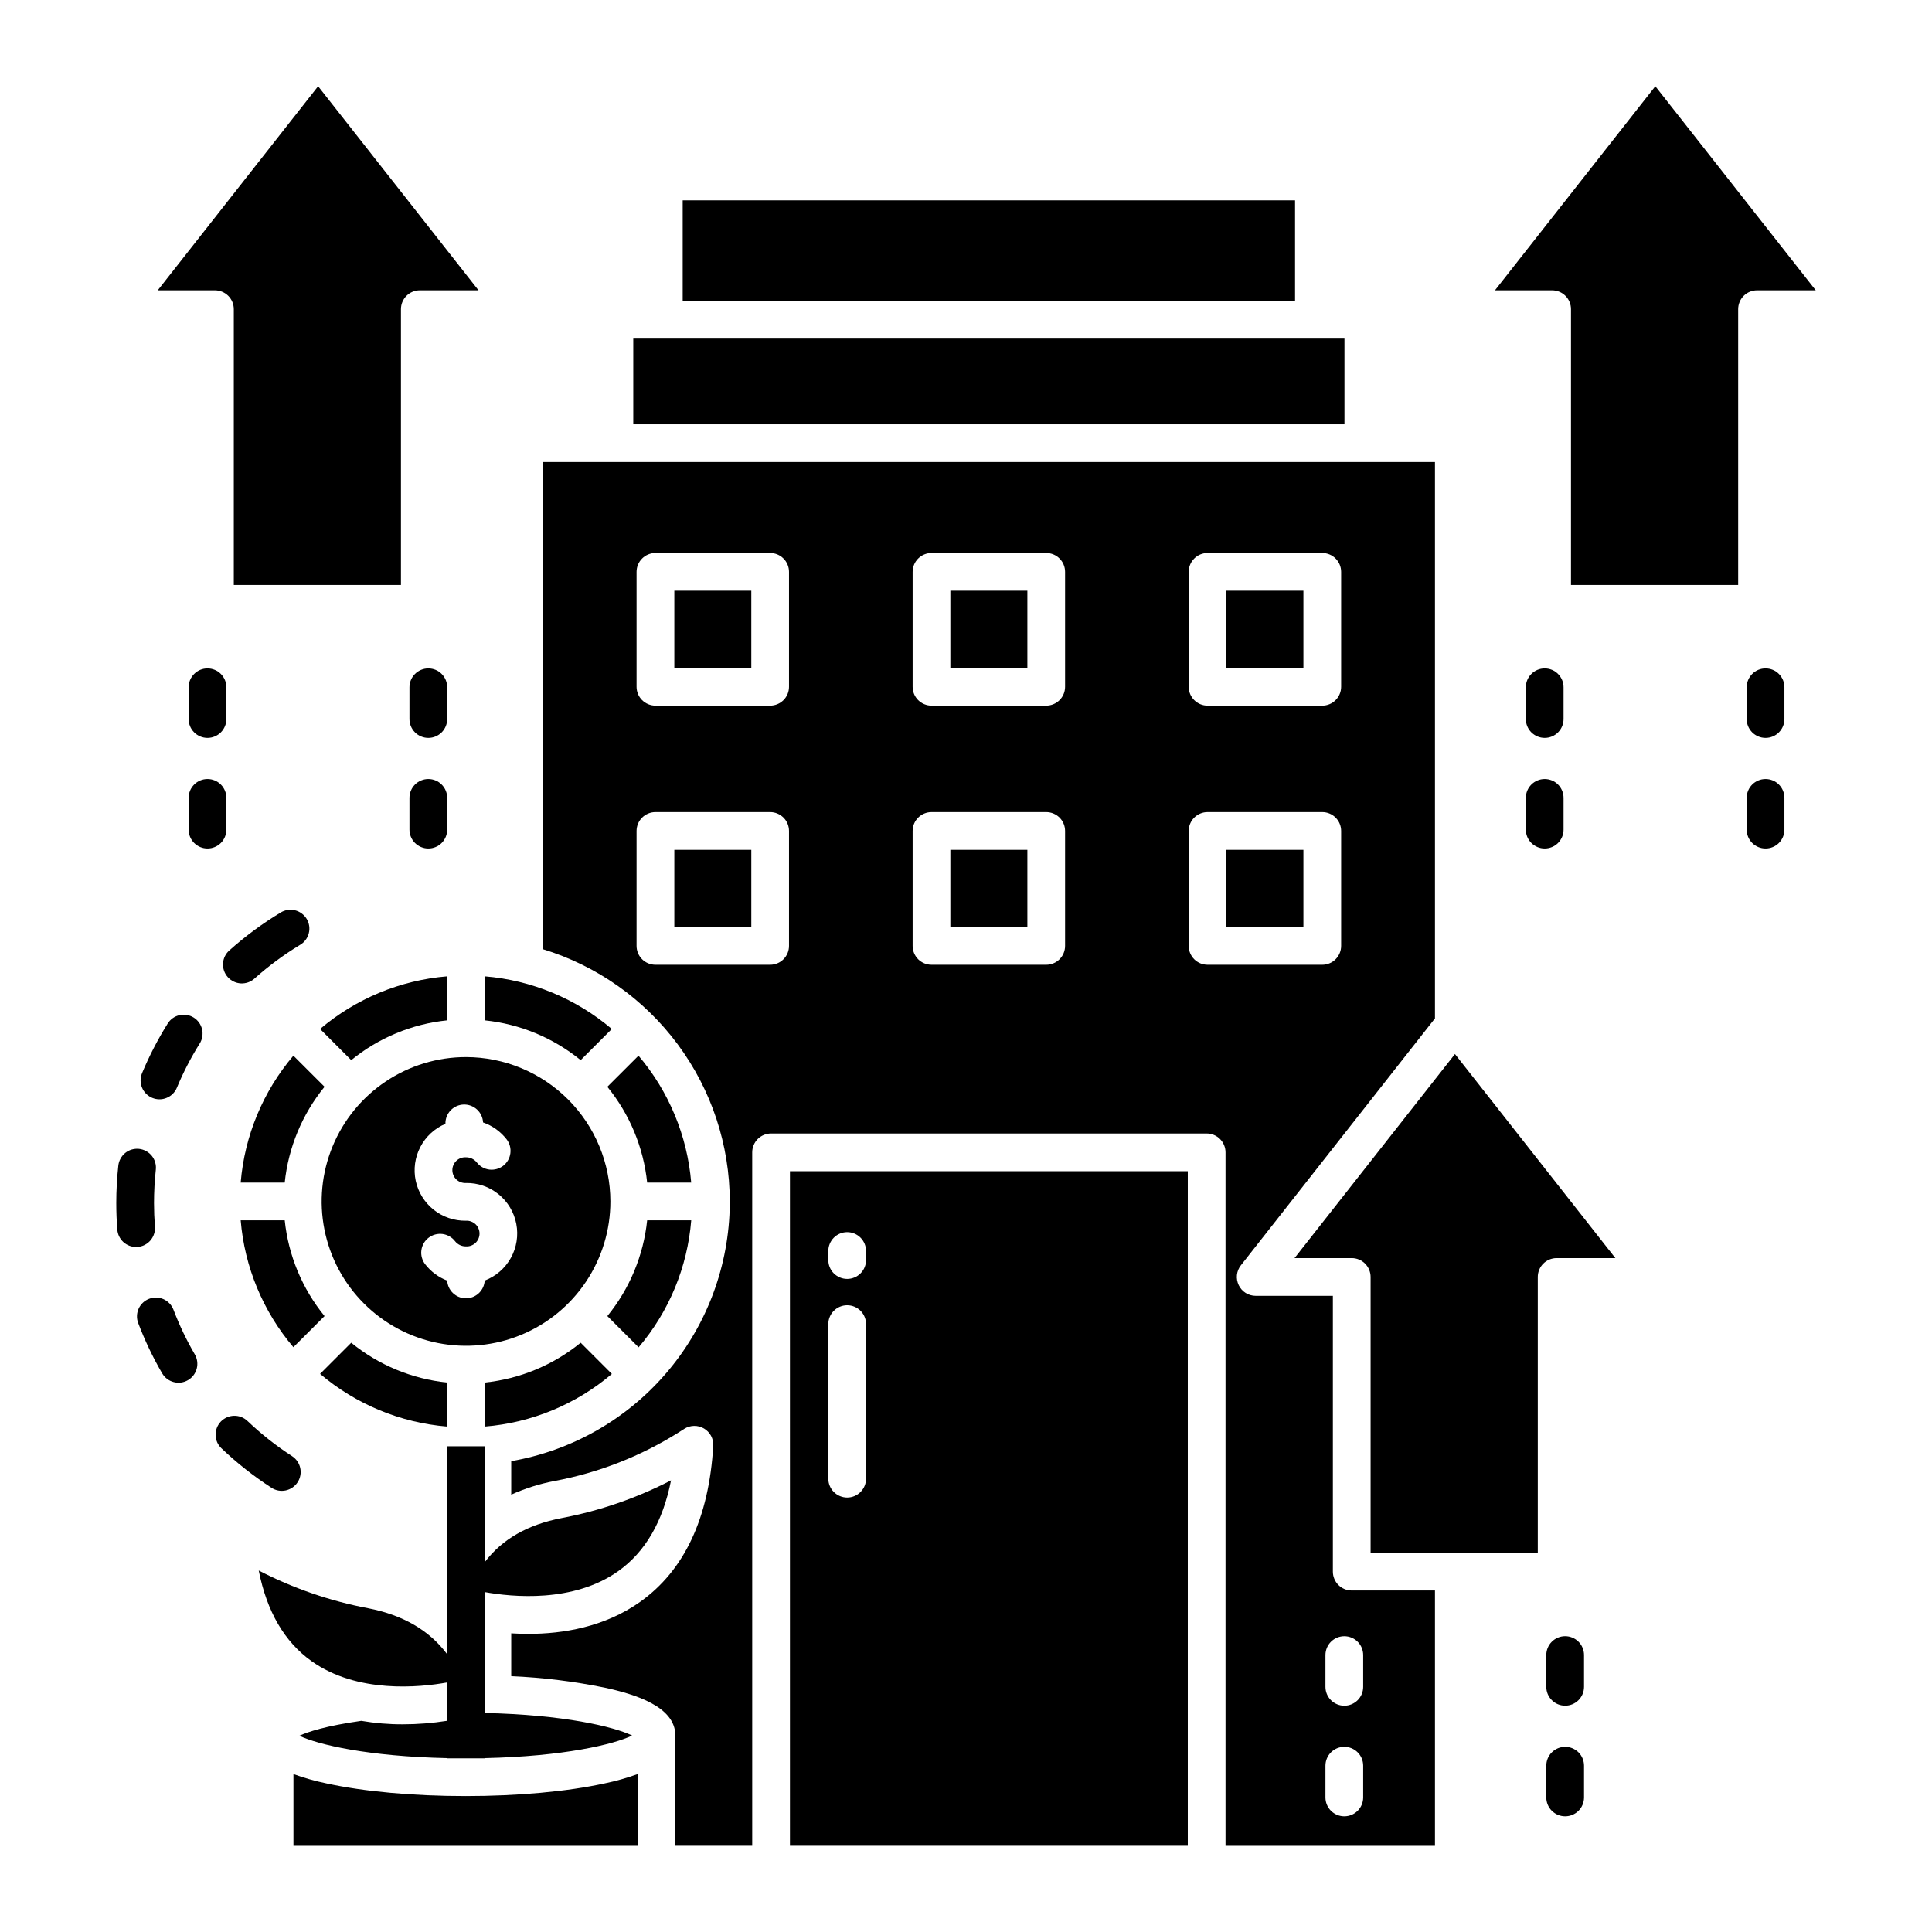 <svg width="64" height="64" viewBox="0 0 64 64" fill="none" xmlns="http://www.w3.org/2000/svg">
<path d="M59.111 22.767C59.111 22.601 59.045 22.442 58.928 22.325C58.811 22.207 58.652 22.142 58.486 22.142C58.32 22.142 58.161 22.207 58.044 22.325C57.927 22.442 57.861 22.601 57.861 22.767V23.819C57.861 23.985 57.927 24.143 58.044 24.261C58.161 24.378 58.32 24.444 58.486 24.444C58.652 24.444 58.811 24.378 58.928 24.261C59.045 24.143 59.111 23.985 59.111 23.819V22.767Z" fill="black"/>
<path d="M58.486 25.806C58.32 25.806 58.161 25.872 58.044 25.989C57.927 26.106 57.861 26.265 57.861 26.431V27.483C57.861 27.648 57.927 27.808 58.044 27.925C58.161 28.042 58.32 28.108 58.486 28.108C58.652 28.108 58.811 28.042 58.928 27.925C59.045 27.808 59.111 27.648 59.111 27.483V26.431C59.111 26.265 59.045 26.106 58.928 25.989C58.811 25.872 58.652 25.806 58.486 25.806Z" fill="black"/>
<path d="M20.267 34.086C19.081 33.08 17.61 32.47 16.06 32.342V33.8C17.224 33.92 18.327 34.378 19.235 35.118L20.267 34.086Z" fill="black"/>
<path d="M20.119 36.001C20.858 36.908 21.317 38.011 21.438 39.174H22.897C22.768 37.625 22.157 36.155 21.151 34.97L20.119 36.001Z" fill="black"/>
<path d="M22.898 40.424H21.438C21.317 41.587 20.858 42.69 20.119 43.597L21.155 44.632C22.163 43.447 22.772 41.975 22.898 40.424Z" fill="black"/>
<path d="M20.483 52.044C21.376 51.409 21.961 50.401 22.229 49.038C21.087 49.628 19.866 50.049 18.604 50.288C17.475 50.506 16.64 50.984 16.059 51.746V47.91H14.809V54.794C14.224 54.008 13.345 53.497 12.195 53.275C10.933 53.036 9.712 52.615 8.571 52.025C8.839 53.382 9.424 54.388 10.316 55.024C11.835 56.109 13.908 55.897 14.809 55.734V57.004C14.325 57.081 13.836 57.12 13.346 57.12C12.884 57.122 12.423 57.083 11.968 57.005C10.789 57.173 10.199 57.369 9.917 57.499C10.534 57.794 12.209 58.186 14.809 58.24V58.247H16.059V58.24C18.664 58.183 20.335 57.787 20.939 57.492C20.335 57.197 18.663 56.801 16.059 56.745V52.74C16.962 52.903 18.989 53.106 20.483 52.044Z" fill="black"/>
<path d="M39.347 38.798H26.168V61.143H39.347V38.798ZM28.689 48.983C28.689 49.148 28.623 49.307 28.506 49.424C28.389 49.542 28.23 49.608 28.064 49.608C27.899 49.608 27.74 49.542 27.622 49.424C27.505 49.307 27.439 49.148 27.439 48.983V43.863C27.439 43.697 27.505 43.538 27.622 43.421C27.74 43.304 27.899 43.238 28.064 43.238C28.23 43.238 28.389 43.304 28.506 43.421C28.623 43.538 28.689 43.697 28.689 43.863V48.983ZM28.689 41.741C28.689 41.907 28.623 42.066 28.506 42.183C28.389 42.3 28.23 42.366 28.064 42.366C27.899 42.366 27.74 42.3 27.622 42.183C27.505 42.066 27.439 41.907 27.439 41.741V41.441C27.439 41.276 27.505 41.117 27.622 40.999C27.74 40.882 27.899 40.816 28.064 40.816C28.23 40.816 28.389 40.882 28.506 40.999C28.623 41.117 28.689 41.276 28.689 41.441V41.741Z" fill="black"/>
<path d="M15.421 59.497C13.688 59.497 12.053 59.348 10.816 59.078C10.444 59.001 10.078 58.898 9.721 58.769V61.144H21.121V58.769C20.765 58.898 20.399 59.001 20.027 59.078C18.79 59.348 17.154 59.497 15.421 59.497Z" fill="black"/>
<path d="M19.235 44.48C18.327 45.22 17.224 45.678 16.06 45.799V47.257C17.61 47.131 19.083 46.521 20.269 45.514L19.235 44.48Z" fill="black"/>
<path d="M7.973 40.424C8.102 41.973 8.712 43.443 9.719 44.628L10.751 43.597C10.011 42.69 9.553 41.587 9.432 40.424H7.973Z" fill="black"/>
<path d="M20.978 11.217H44.537V14.055H20.978V11.217Z" fill="black"/>
<path d="M15.435 35.017C14.489 35.017 13.565 35.298 12.779 35.824C11.993 36.35 11.38 37.097 11.019 37.971C10.657 38.844 10.563 39.806 10.748 40.733C10.932 41.661 11.388 42.513 12.057 43.181C12.726 43.85 13.578 44.305 14.506 44.489C15.433 44.673 16.395 44.579 17.268 44.217C18.142 43.855 18.889 43.242 19.414 42.455C19.939 41.669 20.22 40.744 20.22 39.799C20.218 38.531 19.713 37.315 18.816 36.418C17.919 35.522 16.703 35.018 15.435 35.017ZM16.056 42.422C16.047 42.58 15.977 42.729 15.862 42.838C15.746 42.947 15.594 43.008 15.435 43.008C15.276 43.008 15.123 42.947 15.008 42.838C14.892 42.729 14.823 42.58 14.814 42.422C14.527 42.312 14.276 42.126 14.088 41.884C14.037 41.82 13.999 41.745 13.977 41.666C13.954 41.587 13.948 41.504 13.958 41.422C13.968 41.341 13.994 41.262 14.034 41.19C14.075 41.118 14.129 41.055 14.194 41.005C14.259 40.954 14.333 40.917 14.412 40.895C14.492 40.873 14.575 40.867 14.656 40.877C14.738 40.887 14.817 40.914 14.888 40.955C14.96 40.995 15.023 41.05 15.073 41.115C15.116 41.17 15.171 41.214 15.234 41.244C15.296 41.274 15.365 41.289 15.435 41.288C15.493 41.291 15.551 41.283 15.605 41.263C15.659 41.243 15.709 41.212 15.752 41.173C15.794 41.133 15.827 41.085 15.85 41.032C15.873 40.978 15.885 40.921 15.885 40.863C15.885 40.805 15.873 40.748 15.85 40.694C15.827 40.641 15.794 40.593 15.752 40.553C15.709 40.513 15.659 40.483 15.605 40.463C15.551 40.443 15.493 40.434 15.435 40.438C15.047 40.444 14.669 40.316 14.365 40.074C14.062 39.832 13.852 39.492 13.771 39.113C13.691 38.733 13.745 38.338 13.925 37.994C14.104 37.65 14.398 37.379 14.755 37.228V37.213C14.755 37.05 14.819 36.894 14.932 36.777C15.046 36.66 15.201 36.593 15.364 36.589C15.526 36.585 15.684 36.645 15.804 36.756C15.923 36.866 15.994 37.02 16.002 37.182C16.311 37.289 16.581 37.483 16.782 37.741C16.883 37.872 16.928 38.037 16.907 38.201C16.887 38.365 16.802 38.514 16.672 38.616C16.542 38.717 16.377 38.763 16.212 38.744C16.049 38.724 15.899 38.64 15.797 38.51C15.754 38.455 15.698 38.411 15.636 38.381C15.573 38.351 15.504 38.336 15.434 38.337C15.376 38.334 15.319 38.342 15.264 38.362C15.21 38.382 15.16 38.413 15.118 38.453C15.076 38.493 15.043 38.541 15.02 38.594C14.997 38.647 14.985 38.704 14.985 38.762C14.985 38.82 14.997 38.877 15.02 38.931C15.043 38.984 15.076 39.032 15.118 39.072C15.16 39.111 15.21 39.142 15.264 39.162C15.319 39.182 15.376 39.191 15.434 39.188C15.827 39.181 16.21 39.313 16.516 39.561C16.821 39.809 17.029 40.157 17.103 40.543C17.177 40.929 17.113 41.329 16.921 41.673C16.73 42.016 16.423 42.281 16.055 42.421L16.056 42.422Z" fill="black"/>
<path d="M22.615 6.637H42.9V9.967H22.615V6.637Z" fill="black"/>
<path d="M14.81 45.799C13.646 45.678 12.542 45.22 11.635 44.48L10.603 45.512C11.789 46.518 13.26 47.128 14.81 47.257V45.799Z" fill="black"/>
<path d="M7.973 39.174H9.432C9.553 38.011 10.011 36.908 10.751 36.001L9.719 34.97C8.712 36.155 8.102 37.625 7.973 39.174Z" fill="black"/>
<path d="M40.627 19.568H43.177V22.125H40.627V19.568Z" fill="black"/>
<path d="M11.635 35.118C12.542 34.378 13.646 33.92 14.81 33.8V32.342C13.26 32.47 11.789 33.08 10.603 34.086L11.635 35.118Z" fill="black"/>
<path d="M31.482 19.568H34.033V22.125H31.482V19.568Z" fill="black"/>
<path d="M40.627 28.152H43.177V30.709H40.627V28.152Z" fill="black"/>
<path d="M22.338 19.568H24.888V22.125H22.338V19.568Z" fill="black"/>
<path d="M44.778 41.676C44.944 41.676 45.103 41.742 45.22 41.859C45.337 41.977 45.403 42.136 45.403 42.301V51.437H50.941V42.301C50.941 42.136 51.006 41.977 51.123 41.859C51.241 41.742 51.4 41.676 51.566 41.676H53.511L48.197 34.916L42.883 41.676H44.778Z" fill="black"/>
<path d="M31.482 28.152H34.033V30.709H31.482V28.152Z" fill="black"/>
<path d="M22.338 28.152H24.888V30.709H22.338V28.152Z" fill="black"/>
<path d="M52.473 54.826C52.473 54.66 52.407 54.501 52.29 54.384C52.172 54.267 52.013 54.201 51.848 54.201C51.682 54.201 51.523 54.267 51.406 54.384C51.288 54.501 51.223 54.66 51.223 54.826V55.878C51.223 56.044 51.288 56.203 51.406 56.32C51.523 56.438 51.682 56.503 51.848 56.503C52.013 56.503 52.172 56.438 52.29 56.32C52.407 56.203 52.473 56.044 52.473 55.878V54.826Z" fill="black"/>
<path d="M51.848 57.866C51.682 57.866 51.523 57.932 51.406 58.049C51.288 58.166 51.223 58.325 51.223 58.491V59.543C51.223 59.709 51.288 59.868 51.406 59.985C51.523 60.102 51.682 60.168 51.848 60.168C52.013 60.168 52.172 60.102 52.29 59.985C52.407 59.868 52.473 59.709 52.473 59.543V58.491C52.473 58.325 52.407 58.166 52.29 58.049C52.172 57.932 52.013 57.866 51.848 57.866Z" fill="black"/>
<path d="M6.874 22.142C6.708 22.142 6.549 22.207 6.432 22.325C6.314 22.442 6.249 22.601 6.249 22.767V23.819C6.249 23.985 6.314 24.143 6.432 24.261C6.549 24.378 6.708 24.444 6.874 24.444C7.039 24.444 7.198 24.378 7.316 24.261C7.433 24.143 7.499 23.985 7.499 23.819V22.767C7.499 22.601 7.433 22.442 7.316 22.325C7.198 22.207 7.039 22.142 6.874 22.142Z" fill="black"/>
<path d="M7.745 10.242V19.377H13.282V10.242C13.282 10.076 13.348 9.917 13.465 9.8C13.582 9.683 13.741 9.617 13.907 9.617H15.852L10.538 2.856L5.225 9.617H7.12C7.285 9.617 7.444 9.683 7.562 9.8C7.679 9.917 7.745 10.076 7.745 10.242Z" fill="black"/>
<path d="M14.189 22.142C14.024 22.142 13.865 22.207 13.747 22.325C13.63 22.442 13.564 22.601 13.564 22.767V23.819C13.564 23.985 13.63 24.143 13.747 24.261C13.865 24.378 14.024 24.444 14.189 24.444C14.355 24.444 14.514 24.378 14.631 24.261C14.748 24.143 14.814 23.985 14.814 23.819V22.767C14.814 22.601 14.748 22.442 14.631 22.325C14.514 22.207 14.355 22.142 14.189 22.142Z" fill="black"/>
<path d="M6.249 27.483C6.249 27.648 6.314 27.808 6.432 27.925C6.549 28.042 6.708 28.108 6.874 28.108C7.039 28.108 7.198 28.042 7.316 27.925C7.433 27.808 7.499 27.648 7.499 27.483V26.431C7.499 26.265 7.433 26.106 7.316 25.989C7.198 25.872 7.039 25.806 6.874 25.806C6.708 25.806 6.549 25.872 6.432 25.989C6.314 26.106 6.249 26.265 6.249 26.431V27.483Z" fill="black"/>
<path d="M13.564 27.483C13.564 27.648 13.63 27.808 13.747 27.925C13.865 28.042 14.024 28.108 14.189 28.108C14.355 28.108 14.514 28.042 14.631 27.925C14.748 27.808 14.814 27.648 14.814 27.483V26.431C14.814 26.265 14.748 26.106 14.631 25.989C14.514 25.872 14.355 25.806 14.189 25.806C14.024 25.806 13.865 25.872 13.747 25.989C13.63 26.106 13.564 26.265 13.564 26.431V27.483Z" fill="black"/>
<path d="M51.795 22.767C51.795 22.601 51.729 22.442 51.612 22.325C51.495 22.207 51.336 22.142 51.17 22.142C51.005 22.142 50.846 22.207 50.728 22.325C50.611 22.442 50.545 22.601 50.545 22.767V23.819C50.545 23.985 50.611 24.143 50.728 24.261C50.846 24.378 51.005 24.444 51.17 24.444C51.336 24.444 51.495 24.378 51.612 24.261C51.729 24.143 51.795 23.985 51.795 23.819V22.767Z" fill="black"/>
<path d="M52.041 10.242V19.377H57.579V10.242C57.579 10.076 57.645 9.917 57.762 9.8C57.879 9.683 58.038 9.617 58.204 9.617H60.149L54.835 2.856L49.522 9.617H51.416C51.582 9.617 51.741 9.683 51.858 9.8C51.975 9.917 52.041 10.076 52.041 10.242Z" fill="black"/>
<path d="M51.17 25.806C51.005 25.806 50.846 25.872 50.728 25.989C50.611 26.106 50.545 26.265 50.545 26.431V27.483C50.545 27.648 50.611 27.808 50.728 27.925C50.846 28.042 51.005 28.108 51.17 28.108C51.336 28.108 51.495 28.042 51.612 27.925C51.729 27.808 51.795 27.648 51.795 27.483V26.431C51.795 26.265 51.729 26.106 51.612 25.989C51.495 25.872 51.336 25.806 51.17 25.806Z" fill="black"/>
<path d="M9.295 30.23C8.69 30.595 8.121 31.015 7.595 31.486C7.471 31.596 7.397 31.751 7.388 31.917C7.379 32.082 7.435 32.245 7.546 32.368C7.657 32.492 7.812 32.566 7.977 32.576C8.143 32.585 8.305 32.528 8.429 32.417C8.897 31.999 9.403 31.625 9.94 31.3C10.012 31.259 10.074 31.203 10.123 31.137C10.173 31.071 10.209 30.995 10.229 30.915C10.25 30.835 10.254 30.752 10.242 30.67C10.23 30.588 10.201 30.51 10.159 30.439C10.116 30.368 10.06 30.307 9.993 30.258C9.927 30.209 9.851 30.174 9.771 30.154C9.69 30.135 9.607 30.131 9.525 30.145C9.444 30.157 9.365 30.186 9.295 30.23Z" fill="black"/>
<path d="M7.314 47.093C7.258 47.153 7.213 47.223 7.184 47.299C7.154 47.376 7.14 47.458 7.142 47.54C7.144 47.622 7.162 47.703 7.195 47.778C7.228 47.853 7.276 47.92 7.336 47.977C7.847 48.464 8.403 48.902 8.996 49.286C9.135 49.376 9.304 49.407 9.466 49.372C9.628 49.337 9.77 49.239 9.86 49.1C9.95 48.961 9.981 48.791 9.946 48.629C9.911 48.467 9.813 48.326 9.674 48.236C9.147 47.895 8.653 47.505 8.198 47.072C8.138 47.015 8.068 46.971 7.992 46.941C7.915 46.912 7.834 46.898 7.751 46.9C7.669 46.902 7.589 46.92 7.514 46.953C7.439 46.986 7.371 47.034 7.314 47.093Z" fill="black"/>
<path d="M5.043 36.368C5.119 36.399 5.2 36.416 5.282 36.416C5.364 36.416 5.446 36.4 5.521 36.368C5.597 36.337 5.666 36.291 5.724 36.233C5.782 36.175 5.829 36.106 5.86 36.03C6.071 35.523 6.323 35.035 6.615 34.569C6.703 34.429 6.731 34.259 6.694 34.097C6.657 33.936 6.557 33.795 6.417 33.708C6.276 33.62 6.106 33.591 5.945 33.628C5.783 33.665 5.643 33.765 5.555 33.906C5.227 34.43 4.943 34.98 4.705 35.551C4.674 35.627 4.657 35.708 4.657 35.79C4.657 35.872 4.673 35.953 4.705 36.029C4.736 36.105 4.782 36.174 4.84 36.232C4.898 36.29 4.967 36.336 5.043 36.368Z" fill="black"/>
<path d="M5.744 43.38C5.684 43.227 5.566 43.104 5.416 43.037C5.266 42.97 5.095 42.966 4.941 43.024C4.787 43.082 4.663 43.199 4.594 43.348C4.526 43.498 4.519 43.669 4.576 43.823C4.795 44.401 5.061 44.96 5.372 45.494C5.456 45.637 5.593 45.741 5.753 45.783C5.913 45.826 6.084 45.803 6.227 45.719C6.37 45.636 6.475 45.499 6.517 45.338C6.559 45.178 6.536 45.007 6.452 44.864C6.176 44.39 5.939 43.894 5.744 43.38Z" fill="black"/>
<path d="M4.508 41.308C4.525 41.308 4.541 41.308 4.557 41.306C4.639 41.3 4.719 41.278 4.792 41.24C4.865 41.203 4.931 41.152 4.984 41.09C5.037 41.027 5.078 40.955 5.103 40.877C5.129 40.799 5.139 40.717 5.132 40.635C5.112 40.375 5.102 40.112 5.102 39.851C5.102 39.485 5.122 39.119 5.161 38.755C5.171 38.673 5.165 38.589 5.142 38.51C5.12 38.43 5.082 38.356 5.031 38.291C4.979 38.226 4.915 38.172 4.843 38.133C4.771 38.093 4.691 38.067 4.609 38.058C4.527 38.049 4.444 38.057 4.364 38.08C4.285 38.103 4.211 38.142 4.147 38.194C4.083 38.247 4.03 38.311 3.991 38.384C3.951 38.456 3.927 38.536 3.919 38.619C3.874 39.028 3.852 39.439 3.852 39.851C3.852 40.144 3.863 40.44 3.886 40.732C3.898 40.888 3.969 41.035 4.084 41.142C4.2 41.248 4.351 41.308 4.508 41.308Z" fill="black"/>
<path d="M24.175 39.799C24.175 39.891 24.174 39.982 24.171 40.072C24.108 42.081 23.354 44.008 22.036 45.525C20.718 47.043 18.916 48.059 16.935 48.403V49.512C17.393 49.305 17.874 49.153 18.368 49.06C19.834 48.786 21.235 48.236 22.497 47.441L22.668 47.332C22.765 47.27 22.877 47.237 22.992 47.235C23.107 47.233 23.221 47.262 23.32 47.321C23.419 47.379 23.501 47.464 23.555 47.565C23.609 47.667 23.634 47.782 23.627 47.896C23.486 50.287 22.669 52.026 21.201 53.066C20.022 53.902 18.639 54.124 17.503 54.124C17.305 54.124 17.116 54.117 16.935 54.106V55.525C17.974 55.57 19.008 55.697 20.028 55.905C21.034 56.124 22.372 56.528 22.372 57.491V61.143H24.918V38.173C24.918 38.007 24.984 37.849 25.101 37.731C25.219 37.614 25.378 37.548 25.543 37.548H39.972C40.138 37.548 40.297 37.614 40.414 37.731C40.531 37.849 40.597 38.007 40.597 38.173V61.144H47.535V52.687H44.778C44.612 52.687 44.453 52.622 44.336 52.504C44.219 52.387 44.153 52.228 44.153 52.062V42.926H41.597C41.48 42.926 41.365 42.893 41.265 42.831C41.166 42.769 41.086 42.68 41.035 42.575C40.984 42.469 40.963 42.351 40.975 42.235C40.988 42.118 41.033 42.007 41.106 41.915L47.535 33.735V15.305H17.98V31.442C19.771 31.989 21.339 33.096 22.454 34.6C23.569 36.104 24.172 37.927 24.175 39.799ZM43.907 54.827C43.907 54.661 43.973 54.502 44.09 54.385C44.208 54.267 44.367 54.202 44.532 54.202C44.698 54.202 44.857 54.267 44.974 54.385C45.092 54.502 45.157 54.661 45.157 54.827V55.879C45.157 56.045 45.092 56.203 44.974 56.321C44.857 56.438 44.698 56.504 44.532 56.504C44.367 56.504 44.208 56.438 44.09 56.321C43.973 56.203 43.907 56.045 43.907 55.879V54.827ZM43.907 58.491C43.907 58.325 43.973 58.166 44.09 58.049C44.208 57.931 44.367 57.866 44.532 57.866C44.698 57.866 44.857 57.931 44.974 58.049C45.092 58.166 45.157 58.325 45.157 58.491V59.543C45.157 59.709 45.092 59.867 44.974 59.985C44.857 60.102 44.698 60.168 44.532 60.168C44.367 60.168 44.208 60.102 44.09 59.985C43.973 59.867 43.907 59.709 43.907 59.543V58.491ZM39.377 18.944C39.377 18.778 39.443 18.619 39.56 18.502C39.677 18.384 39.836 18.319 40.002 18.319H43.802C43.968 18.319 44.127 18.384 44.244 18.502C44.361 18.619 44.427 18.778 44.427 18.944V22.75C44.427 22.916 44.361 23.075 44.244 23.192C44.127 23.309 43.968 23.375 43.802 23.375H40.002C39.836 23.375 39.677 23.309 39.56 23.192C39.443 23.075 39.377 22.916 39.377 22.75V18.944ZM39.377 27.527C39.377 27.361 39.443 27.202 39.56 27.085C39.677 26.968 39.836 26.902 40.002 26.902H43.802C43.968 26.902 44.127 26.968 44.244 27.085C44.361 27.202 44.427 27.361 44.427 27.527V31.334C44.427 31.499 44.361 31.658 44.244 31.776C44.127 31.893 43.968 31.959 43.802 31.959H40.002C39.836 31.959 39.677 31.893 39.56 31.776C39.443 31.658 39.377 31.499 39.377 31.334V27.527ZM30.232 18.944C30.232 18.778 30.298 18.619 30.415 18.502C30.533 18.384 30.692 18.319 30.857 18.319H34.657C34.823 18.319 34.982 18.384 35.099 18.502C35.217 18.619 35.282 18.778 35.282 18.944V22.75C35.282 22.916 35.217 23.075 35.099 23.192C34.982 23.309 34.823 23.375 34.657 23.375H30.857C30.692 23.375 30.533 23.309 30.415 23.192C30.298 23.075 30.232 22.916 30.232 22.75V18.944ZM30.232 27.527C30.232 27.361 30.298 27.202 30.415 27.085C30.533 26.968 30.692 26.902 30.857 26.902H34.657C34.823 26.902 34.982 26.968 35.099 27.085C35.217 27.202 35.282 27.361 35.282 27.527V31.334C35.282 31.499 35.217 31.658 35.099 31.776C34.982 31.893 34.823 31.959 34.657 31.959H30.857C30.692 31.959 30.533 31.893 30.415 31.776C30.298 31.658 30.232 31.499 30.232 31.334V27.527ZM21.087 18.944C21.087 18.778 21.153 18.619 21.27 18.502C21.388 18.384 21.547 18.319 21.712 18.319H25.512C25.678 18.319 25.837 18.384 25.954 18.502C26.072 18.619 26.137 18.778 26.137 18.944V22.75C26.137 22.916 26.072 23.075 25.954 23.192C25.837 23.309 25.678 23.375 25.512 23.375H21.712C21.547 23.375 21.388 23.309 21.27 23.192C21.153 23.075 21.087 22.916 21.087 22.75V18.944ZM21.087 31.334V27.527C21.087 27.361 21.153 27.202 21.27 27.085C21.388 26.968 21.547 26.902 21.712 26.902H25.512C25.678 26.902 25.837 26.968 25.954 27.085C26.072 27.202 26.137 27.361 26.137 27.527V31.334C26.137 31.499 26.072 31.658 25.954 31.776C25.837 31.893 25.678 31.959 25.512 31.959H21.712C21.547 31.959 21.388 31.893 21.27 31.776C21.153 31.658 21.087 31.499 21.087 31.334Z" fill="black"/>
</svg>
